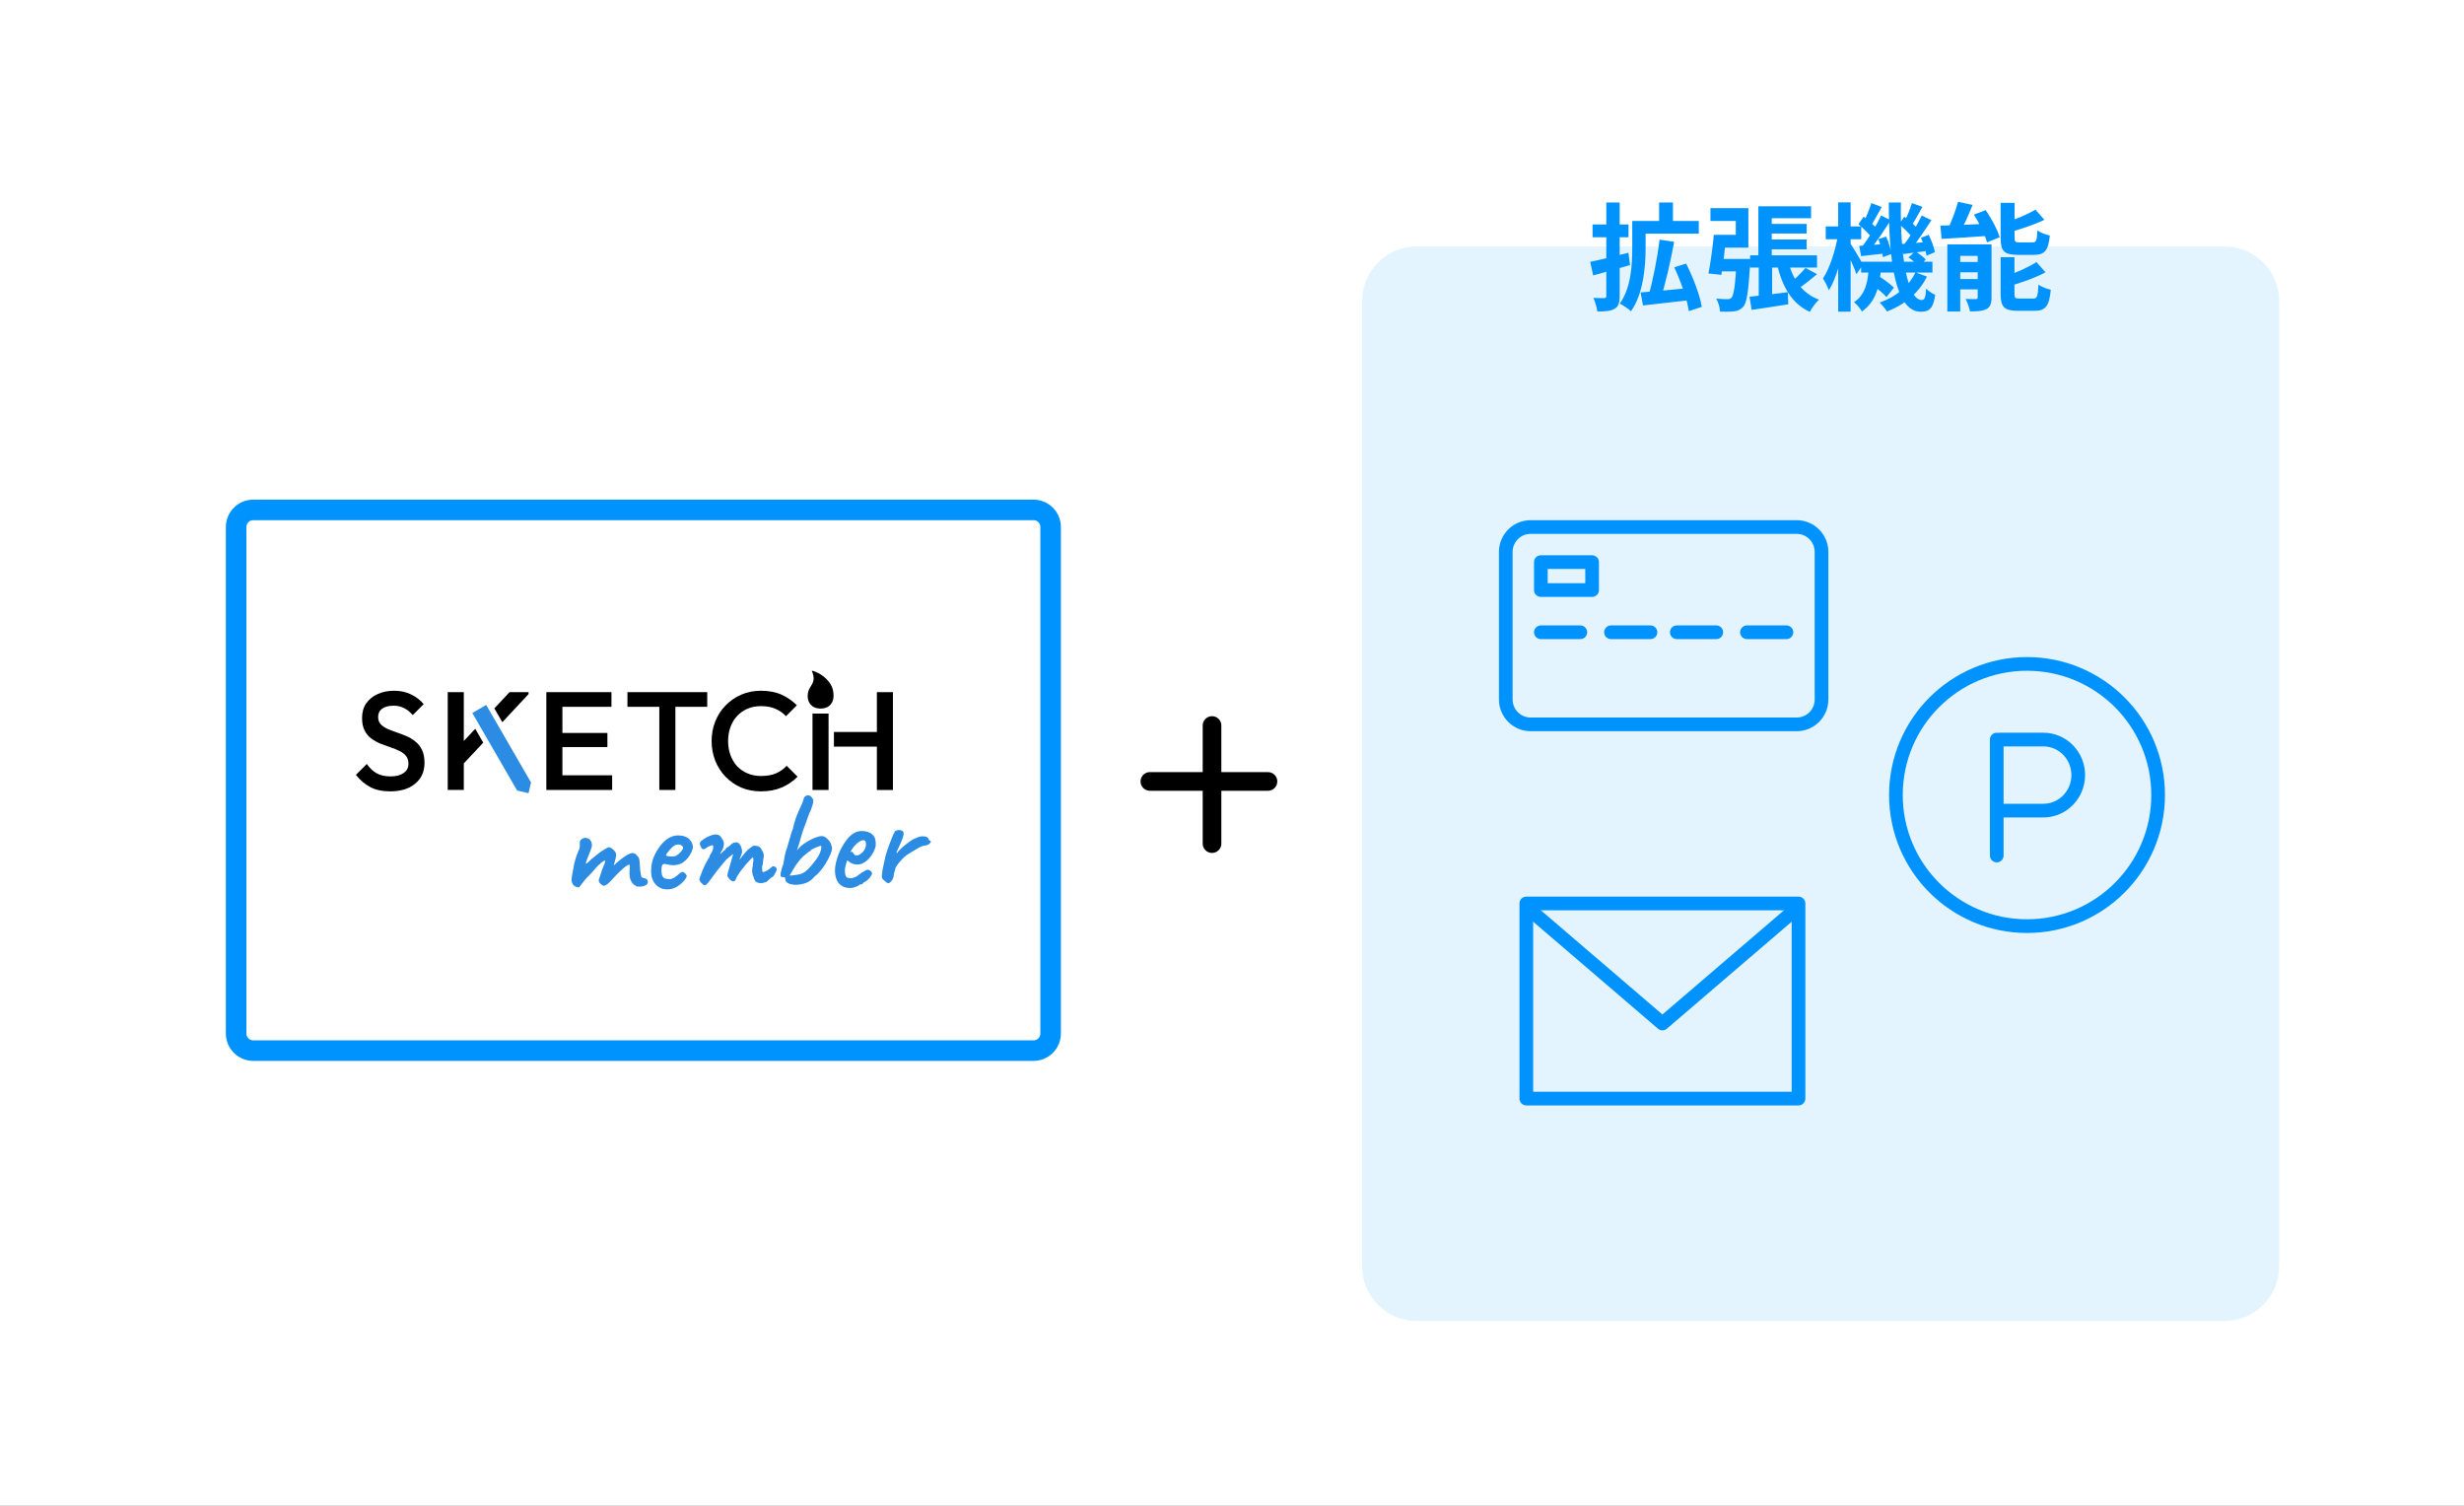 <svg width="360" height="220" viewBox="0 0 360 220" fill="none" xmlns="http://www.w3.org/2000/svg">
<rect x="0" y="0" width="360" height="220" fill="#333333" stroke="none"/>
<g clip-path="url(#clip0_283_584)">
<path d="M360 0H0V220H360V0Z" fill="white"/>
<path d="M168 114.172H185.254" stroke="black" stroke-width="2.724" stroke-linecap="round" stroke-linejoin="round"/>
<path d="M177.08 106V123.254" stroke="black" stroke-width="2.724" stroke-linecap="round" stroke-linejoin="round"/>
<path d="M325 36H207C202.582 36 199 39.582 199 44V185C199 189.418 202.582 193 207 193H325C329.418 193 333 189.418 333 185V44C333 39.582 329.418 36 325 36Z" fill="#E4F4FF"/>
<path d="M151 74.5H37C35.619 74.5 34.5 75.619 34.5 77V151C34.5 152.381 35.619 153.5 37 153.5H151C152.381 153.5 153.5 152.381 153.5 151V77C153.5 75.619 152.381 74.5 151 74.5Z" fill="white" stroke="#0093FE" stroke-width="3"/>
<path d="M242.404 29.584H244.427V32.95H242.404V29.584ZM239.361 32.287H248.201V34.14H239.361V32.287ZM238.477 32.287H240.432V36.231C240.432 38.917 240.109 42.929 238.29 45.479C237.95 45.139 237.1 44.578 236.658 44.357C238.324 42.028 238.477 38.628 238.477 36.231V32.287ZM242.472 35.007L244.597 35.33C244.087 38.186 243.322 41.484 242.642 43.592L240.84 43.235C241.486 41.059 242.166 37.608 242.472 35.007ZM239.701 42.725C241.52 42.589 244.257 42.334 246.858 42.079L246.909 43.847C244.495 44.136 241.928 44.408 240.041 44.629L239.701 42.725ZM244.614 39.053L246.348 38.509C247.368 40.515 248.354 43.116 248.643 44.833L246.739 45.462C246.518 43.796 245.583 41.127 244.614 39.053ZM232.34 38.254C233.768 37.965 235.893 37.438 237.916 36.928L238.154 38.73C236.301 39.274 234.329 39.818 232.765 40.243L232.34 38.254ZM232.68 32.797H237.933V34.667H232.68V32.797ZM234.686 29.584H236.641V43.235C236.641 44.238 236.471 44.782 235.91 45.105C235.349 45.445 234.533 45.513 233.377 45.513C233.309 44.969 233.054 44.085 232.799 43.524C233.462 43.558 234.159 43.558 234.38 43.558C234.601 43.558 234.686 43.473 234.686 43.235V29.584ZM257.806 32.712H263.96V34.123H257.806V32.712ZM257.806 34.99H263.96V36.418H257.806V34.99ZM255.698 37.302H265.473V39.087H255.698V37.302ZM256.905 30.145H264.606V31.879H258.86V38.254H256.905V30.145ZM255.613 43.354C257.041 43.218 259.149 42.946 261.206 42.691L261.274 44.459C259.421 44.765 257.466 45.037 255.919 45.275L255.613 43.354ZM261.291 38.254C261.937 40.838 263.331 42.895 265.762 43.779C265.303 44.187 264.708 45.02 264.419 45.564C261.75 44.34 260.39 41.858 259.608 38.543L261.291 38.254ZM263.79 39.138L265.473 40.056C264.521 40.872 263.467 41.705 262.651 42.232L261.393 41.467C262.175 40.855 263.212 39.852 263.79 39.138ZM256.956 37.829H258.911V43.626L256.956 43.966V37.829ZM250.564 37.829H254.644V39.648H250.564V37.829ZM253.726 37.829H255.749C255.749 37.829 255.732 38.373 255.698 38.611C255.46 42.555 255.222 44.204 254.712 44.799C254.321 45.241 253.93 45.411 253.386 45.479C252.927 45.547 252.128 45.564 251.312 45.53C251.278 44.952 251.057 44.136 250.751 43.626C251.431 43.694 252.077 43.711 252.383 43.711C252.655 43.711 252.825 43.66 252.978 43.49C253.301 43.133 253.539 41.722 253.726 38.135V37.829ZM250.394 34.31H252.23C252.043 36.231 251.754 38.645 251.499 40.158L249.612 39.954C249.901 38.475 250.241 36.129 250.394 34.31ZM250.513 34.31H253.607V32.287H249.901V30.417H255.443V36.18H250.513V34.31ZM271.916 38.237H282.337V39.818H271.916V38.237ZM273.293 41.467L274.33 40.243C275.129 40.736 276.2 41.501 276.71 42.028L275.622 43.405C275.146 42.844 274.109 42.011 273.293 41.467ZM278.835 37.608L279.821 36.707C280.365 37.047 281.045 37.557 281.368 37.931L280.314 38.9C280.008 38.526 279.362 37.965 278.835 37.608ZM273.038 39.053H274.84C274.636 41.654 274.16 44.017 272.035 45.513C271.797 45.088 271.304 44.459 270.879 44.153C272.613 42.997 272.919 41.042 273.038 39.053ZM275.962 29.584H277.73C277.577 37.353 278.716 43.83 280.756 43.83C281.181 43.83 281.334 43.524 281.419 42.164C281.776 42.555 282.337 42.895 282.745 43.082C282.439 45.037 281.946 45.547 280.62 45.547C276.88 45.53 275.962 38.016 275.962 29.584ZM279.855 39.784L281.538 40.413C280.365 42.793 278.274 44.51 275.707 45.513C275.486 45.156 274.976 44.544 274.636 44.204C277.067 43.354 278.92 41.79 279.855 39.784ZM277.475 32.763L278.223 31.658C278.937 32.168 279.787 32.933 280.178 33.443L279.396 34.718C279.005 34.157 278.155 33.341 277.475 32.763ZM280.654 34.735L281.793 34.31C282.201 35.126 282.592 36.18 282.694 36.843L281.47 37.353C281.368 36.673 281.028 35.568 280.654 34.735ZM277.781 35.653C278.801 35.585 280.144 35.483 281.572 35.364L281.606 36.656C280.365 36.826 279.158 36.979 278.07 37.115L277.781 35.653ZM279.345 29.669L280.875 30.23C280.331 31.199 279.753 32.27 279.277 32.967L278.189 32.474C278.597 31.709 279.09 30.519 279.345 29.669ZM280.773 31.488L282.184 32.168C281.266 33.596 280.11 35.33 279.175 36.418L278.121 35.823C279.022 34.684 280.144 32.831 280.773 31.488ZM271.525 32.763L272.29 31.658C272.987 32.168 273.854 32.933 274.228 33.443L273.446 34.718C273.072 34.157 272.222 33.341 271.525 32.763ZM274.432 34.939L275.571 34.565C275.945 35.381 276.268 36.452 276.336 37.115L275.112 37.574C275.044 36.877 274.755 35.789 274.432 34.939ZM271.644 35.925C272.681 35.857 274.041 35.755 275.486 35.636L275.52 37.013C274.262 37.166 273.021 37.302 271.916 37.421L271.644 35.925ZM273.412 29.669L274.925 30.247C274.364 31.199 273.803 32.321 273.344 33.018L272.256 32.542C272.647 31.76 273.14 30.519 273.412 29.669ZM274.84 31.488L276.234 32.168C275.282 33.681 274.075 35.5 273.089 36.639L272.035 36.061C272.987 34.871 274.16 32.916 274.84 31.488ZM266.748 33.086H271.933V34.956H266.748V33.086ZM268.567 29.567H270.386V45.53H268.567V29.567ZM268.533 34.378L269.587 34.735C269.179 37.404 268.312 40.685 267.207 42.419C267.037 41.909 266.629 41.144 266.34 40.685C267.326 39.223 268.176 36.537 268.533 34.378ZM270.301 35.517C270.641 35.976 271.95 38.152 272.205 38.645L271.236 40.056C270.896 39.053 269.978 37.064 269.553 36.265L270.301 35.517ZM286.077 29.482L288.202 29.941C287.59 31.505 286.825 33.171 286.179 34.259L284.411 33.8C285.023 32.644 285.72 30.842 286.077 29.482ZM283.51 32.967C285.346 32.916 288.1 32.797 290.735 32.678L290.718 34.446C288.219 34.633 285.601 34.786 283.663 34.905L283.51 32.967ZM284.513 35.704H289.919V37.387H286.4V45.513H284.513V35.704ZM288.95 35.704H290.973V43.473C290.973 44.34 290.803 44.85 290.225 45.156C289.63 45.462 288.865 45.496 287.828 45.496C287.726 44.952 287.437 44.17 287.182 43.677C287.777 43.711 288.457 43.711 288.678 43.694C288.882 43.694 288.95 43.643 288.95 43.422V35.704ZM285.38 38.271H290.089V39.784H285.38V38.271ZM285.38 40.77H290.089V42.283H285.38V40.77ZM292.299 29.635H294.339V34.735C294.339 35.33 294.441 35.415 295.087 35.415C295.359 35.415 296.583 35.415 296.94 35.415C297.501 35.415 297.603 35.16 297.671 33.664C298.096 33.987 298.929 34.293 299.49 34.412C299.269 36.622 298.725 37.234 297.144 37.234C296.719 37.234 295.189 37.234 294.798 37.234C292.792 37.234 292.299 36.656 292.299 34.769V29.635ZM297.399 30.638L298.691 32.117C297.178 32.848 295.206 33.494 293.523 33.953C293.438 33.545 293.166 32.933 292.945 32.542C294.526 32.049 296.277 31.284 297.399 30.638ZM292.299 37.574H294.322V42.929C294.322 43.558 294.441 43.626 295.104 43.626C295.393 43.626 296.668 43.626 297.042 43.626C297.637 43.626 297.739 43.32 297.824 41.586C298.249 41.892 299.065 42.215 299.626 42.334C299.405 44.731 298.861 45.411 297.229 45.411C296.804 45.411 295.223 45.411 294.815 45.411C292.809 45.411 292.299 44.833 292.299 42.946V37.574ZM297.535 38.288L298.861 39.784C297.314 40.617 295.257 41.331 293.506 41.824C293.404 41.433 293.115 40.787 292.911 40.396C294.56 39.869 296.379 39.036 297.535 38.288ZM288.389 31.352L290.123 30.706C290.956 31.93 291.84 33.545 292.163 34.667L290.31 35.415C290.021 34.327 289.205 32.627 288.389 31.352Z" fill="#0093FE"/>
<path d="M262.499 77H223.632C221.626 77 220 78.626 220 80.632V102.2C220 104.206 221.626 105.832 223.632 105.832H262.499C264.505 105.832 266.131 104.206 266.131 102.2V80.632C266.131 78.626 264.505 77 262.499 77Z" stroke="#0093FE" stroke-width="2" stroke-linejoin="round"/>
<path d="M225.127 92.377H230.893" stroke="#0093FE" stroke-width="2" stroke-linecap="round" stroke-linejoin="round"/>
<path d="M235.375 92.377H241.141" stroke="#0093FE" stroke-width="2" stroke-linecap="round" stroke-linejoin="round"/>
<path d="M244.988 92.377H250.755" stroke="#0093FE" stroke-width="2" stroke-linecap="round" stroke-linejoin="round"/>
<path d="M255.238 92.377H261.005" stroke="#0093FE" stroke-width="2" stroke-linecap="round" stroke-linejoin="round"/>
<path d="M232.615 82.126H225.127V86.21H232.615V82.126Z" stroke="#0093FE" stroke-width="2" stroke-linejoin="round"/>
<path d="M262.771 132H223V160.506H262.771V132Z" stroke="#0093FE" stroke-width="2" stroke-linejoin="round"/>
<path d="M224 133.35L242.885 149.537L261.771 133.35" stroke="#0093FE" stroke-width="2" stroke-linecap="round" stroke-linejoin="round"/>
<path d="M296.155 135.31C306.734 135.31 315.31 126.734 315.31 116.155C315.31 105.576 306.734 97 296.155 97C285.576 97 277 105.576 277 116.155C277 126.734 285.576 135.31 296.155 135.31Z" stroke="#0093FE" stroke-width="2"/>
<path d="M292.037 108.051H298.542C301.357 108.051 303.639 110.375 303.639 113.241C303.639 116.108 301.357 118.432 298.542 118.432H292.037" stroke="#0093FE" stroke-width="2"/>
<path d="M291.732 108.051V124.996" stroke="#0093FE" stroke-width="2" stroke-linecap="round" stroke-linejoin="round"/>
<path d="M54.123 115.008C54.913 115.416 55.872 115.62 57.002 115.62C58.54 115.62 59.758 115.246 60.656 114.498C61.568 113.749 62.024 112.735 62.024 111.456C62.024 110.693 61.901 110.061 61.657 109.557C61.411 109.053 61.085 108.645 60.676 108.332C60.282 108.005 59.84 107.74 59.349 107.536C58.873 107.332 58.39 107.148 57.9 106.985C57.424 106.821 56.981 106.651 56.573 106.474C56.178 106.284 55.858 106.059 55.614 105.801C55.368 105.528 55.246 105.175 55.246 104.739C55.246 104.222 55.443 103.82 55.838 103.535C56.246 103.249 56.804 103.106 57.512 103.106C58.084 103.106 58.587 103.221 59.023 103.453C59.472 103.671 59.901 104.011 60.309 104.474L61.901 102.881C61.439 102.31 60.833 101.84 60.084 101.473C59.349 101.105 58.513 100.921 57.573 100.921C56.702 100.921 55.913 101.078 55.205 101.391C54.498 101.704 53.933 102.16 53.511 102.759C53.102 103.344 52.898 104.059 52.898 104.902C52.898 105.637 53.021 106.243 53.266 106.719C53.511 107.196 53.831 107.584 54.225 107.883C54.634 108.182 55.076 108.434 55.552 108.638C56.042 108.829 56.525 109.006 57.002 109.169C57.492 109.319 57.934 109.496 58.329 109.7C58.737 109.89 59.064 110.135 59.309 110.435C59.554 110.734 59.676 111.122 59.676 111.599C59.676 112.17 59.438 112.619 58.962 112.946C58.499 113.273 57.873 113.436 57.083 113.436C56.24 113.436 55.545 113.279 55.001 112.966C54.457 112.64 53.987 112.191 53.592 111.619L52 113.211C52.626 114.001 53.334 114.6 54.123 115.008Z" fill="black"/>
<path d="M108.299 115.069C109.184 115.437 110.143 115.62 111.178 115.62C112.321 115.62 113.335 115.43 114.22 115.049C115.104 114.668 115.873 114.144 116.527 113.477L114.934 111.884C114.512 112.347 113.995 112.715 113.383 112.987C112.784 113.245 112.049 113.375 111.178 113.375C110.47 113.375 109.824 113.252 109.238 113.007C108.653 112.762 108.143 112.415 107.707 111.966C107.285 111.503 106.959 110.959 106.727 110.333C106.496 109.707 106.38 109.019 106.38 108.271C106.38 107.522 106.496 106.835 106.727 106.209C106.959 105.583 107.285 105.045 107.707 104.596C108.143 104.133 108.653 103.78 109.238 103.535C109.824 103.29 110.47 103.167 111.178 103.167C111.981 103.167 112.682 103.296 113.281 103.555C113.893 103.814 114.41 104.174 114.832 104.637L116.424 103.045C115.771 102.391 115.023 101.874 114.179 101.493C113.335 101.112 112.335 100.921 111.178 100.921C110.143 100.921 109.184 101.112 108.299 101.493C107.428 101.874 106.666 102.398 106.013 103.065C105.359 103.732 104.856 104.514 104.502 105.413C104.148 106.297 103.971 107.25 103.971 108.271C103.971 109.292 104.148 110.251 104.502 111.149C104.856 112.034 105.359 112.817 106.013 113.497C106.666 114.164 107.428 114.688 108.299 115.069Z" fill="black"/>
<path d="M128.114 115.416V109.087L121.84 109.085V106.941L128.114 106.944V101.125H130.462V115.416H128.114Z" fill="black"/>
<path d="M118.709 115.416V104.257H121.057V115.416H118.709Z" fill="black"/>
<path d="M96.328 115.416V103.269H91.673V101.125H103.33V103.269H98.675V115.416H96.328Z" fill="black"/>
<path d="M79.821 101.125V115.416H89.437V113.273H82.169V109.149H88.743V107.087H82.169V103.269H89.335V101.125H79.821Z" fill="black"/>
<path d="M67.762 108.263V101.125H65.414V115.411H67.762V111.535C69.309 109.887 69.988 109.163 70.604 108.504L69.433 106.479L67.762 108.263Z" fill="black"/>
<path d="M72.226 103.497L73.393 105.515C74.284 104.559 75.495 103.262 77.223 101.41V101.125H74.449L72.226 103.497Z" fill="black"/>
<path d="M118.462 100.267C118.928 99.551 119.037 99.03 118.601 98C118.881 98 119.865 98.359 120.662 99.128C121.458 99.897 121.785 100.619 121.785 101.685C121.785 102.537 121.299 103.522 119.897 103.522C118.495 103.522 118.006 102.539 118.006 101.741C118.006 101.448 117.997 100.983 118.462 100.267Z" fill="black"/>
<path d="M69.004 104.169L75.555 115.499L77.219 115.886L77.587 114.324L71.036 102.994L69.004 104.169Z" fill="#2C8BE2"/>
<path fill-rule="evenodd" clip-rule="evenodd" d="M114.759 128.637C114.756 128.529 114.741 128.428 114.712 128.334C114.692 128.271 114.691 128.216 114.709 128.171C114.678 128.172 114.644 128.173 114.607 128.174C114.472 128.163 114.343 128.146 114.221 128.121C114.112 128.083 114.051 128.051 114.037 128.024C114.046 127.794 114.055 127.619 114.066 127.497C114.091 127.375 114.122 127.273 114.161 127.191C114.159 127.069 114.196 126.913 114.273 126.723C114.35 126.532 114.413 126.335 114.463 126.131C114.512 125.901 114.573 125.555 114.644 125.094C114.729 124.633 114.855 124.192 115.021 123.77L115.399 122.445C115.549 121.902 115.695 121.453 115.836 121.099C115.985 120.475 116.123 119.972 116.251 119.591C116.391 119.197 116.532 118.843 116.674 118.529C116.829 118.202 116.997 117.834 117.177 117.425C117.229 117.316 117.28 117.179 117.331 117.016C117.381 116.84 117.425 116.69 117.463 116.568C117.554 116.39 117.7 116.273 117.902 116.214C118.116 116.156 118.307 116.206 118.472 116.364C118.624 116.51 118.728 116.643 118.784 116.763C118.84 116.87 118.844 117.052 118.796 117.31C118.747 117.554 118.613 117.962 118.396 118.534C118.304 118.67 118.201 118.902 118.086 119.229C117.985 119.541 117.889 119.82 117.8 120.065C117.607 120.542 117.454 120.95 117.339 121.29C117.225 121.63 117.118 121.977 117.017 122.33C116.93 122.71 116.817 123.097 116.677 123.492C116.598 123.737 116.519 123.987 116.441 124.243C116.535 124.134 116.624 124.032 116.706 123.937L116.964 123.668C117.322 123.35 117.721 123.072 118.162 122.833C118.602 122.581 119.017 122.396 119.406 122.28C119.809 122.15 120.112 122.124 120.316 122.2C120.533 122.263 120.76 122.421 120.994 122.672C121.243 122.924 121.404 123.211 121.478 123.533C121.591 123.747 121.597 124.024 121.496 124.363C121.395 124.69 121.221 125.092 120.974 125.569C120.753 125.993 120.499 126.403 120.21 126.801C119.921 127.185 119.644 127.508 119.379 127.77C119.286 127.826 119.166 127.923 119.021 128.061C118.888 128.186 118.769 128.31 118.664 128.434C118.386 128.696 118.046 128.899 117.644 129.042C117.241 129.172 116.838 129.248 116.433 129.27C116.028 129.279 115.669 129.232 115.356 129.131C115.057 129.016 114.858 128.851 114.759 128.637ZM115.453 127.913L115.356 127.896C115.401 127.847 115.452 127.778 115.509 127.689C115.613 127.525 115.711 127.354 115.802 127.177C115.958 126.917 116.076 126.725 116.154 126.602C116.246 126.465 116.311 126.363 116.35 126.294L116.508 126.088C116.574 126.019 116.653 125.917 116.745 125.78C116.903 125.574 117.081 125.374 117.279 125.181C117.491 124.987 117.803 124.731 118.215 124.412L118.336 124.369C118.416 124.327 118.455 124.278 118.454 124.224C118.52 124.156 118.66 124.072 118.874 123.973C119.102 123.86 119.323 123.767 119.537 123.695C119.751 123.61 119.872 123.567 119.899 123.566C119.966 123.565 120.002 123.625 120.004 123.746C120.009 123.976 119.941 124.261 119.799 124.601C119.658 124.942 119.475 125.263 119.252 125.565C119.002 125.894 118.752 126.21 118.502 126.513C118.252 126.815 117.954 127.105 117.609 127.382C117.369 127.536 117.155 127.641 116.967 127.699C116.779 127.757 116.591 127.795 116.402 127.812C116.214 127.83 115.971 127.862 115.675 127.909L115.453 127.913Z" fill="#2C8BE2"/>
<path d="M128.964 128.441C129.075 128.56 129.192 128.665 129.315 128.757C129.535 128.969 129.713 129.06 129.847 129.03C129.995 128.986 130.148 128.855 130.305 128.635C130.397 128.512 130.462 128.389 130.5 128.267L130.556 128.063C130.556 128.022 130.573 127.9 130.609 127.697C130.659 127.48 130.715 127.256 130.778 127.025C130.84 126.794 130.905 126.644 130.971 126.575C131.075 126.398 131.173 126.254 131.266 126.144C131.371 126.02 131.47 125.903 131.562 125.793C131.984 125.312 132.409 124.945 132.836 124.693C133.262 124.441 133.729 124.161 134.236 123.853C134.423 123.768 134.584 123.698 134.718 123.641C134.852 123.584 135.006 123.547 135.181 123.53C135.397 123.512 135.585 123.44 135.744 123.315C135.917 123.177 136.002 123.06 136 122.966L135.978 122.905C135.978 122.865 135.95 122.845 135.896 122.846L135.773 122.768C135.704 122.715 135.662 122.635 135.646 122.527C135.561 122.327 135.336 122.217 134.971 122.197C134.619 122.164 134.29 122.225 133.982 122.38C133.929 122.408 133.828 122.451 133.681 122.508C133.547 122.551 133.427 122.608 133.32 122.677C133.24 122.72 133.093 122.817 132.881 122.97C132.668 123.123 132.442 123.297 132.203 123.491C131.964 123.685 131.738 123.885 131.527 124.092C131.315 124.286 131.17 124.458 131.092 124.608C131.011 124.637 130.977 124.61 130.989 124.529C131.014 124.434 131.072 124.298 131.163 124.12C131.253 123.929 131.35 123.718 131.453 123.486C131.75 122.845 131.929 122.376 131.991 122.077C132.065 121.765 132.027 121.55 131.876 121.431C131.766 121.326 131.582 121.276 131.326 121.281C131.083 121.273 130.895 121.33 130.762 121.455C130.632 121.66 130.483 121.974 130.316 122.396C130.149 122.805 129.983 123.24 129.817 123.703C129.651 124.166 129.511 124.594 129.398 124.988C129.298 125.382 129.237 125.66 129.213 125.822C129.126 126.202 129.052 126.541 128.991 126.84C128.93 127.125 128.883 127.456 128.85 127.835C128.815 128.106 128.853 128.308 128.964 128.441Z" fill="#2C8BE2"/>
<path fill-rule="evenodd" clip-rule="evenodd" d="M122.616 129.12C123.017 129.544 123.561 129.749 124.25 129.735C124.533 129.729 124.822 129.662 125.117 129.534C125.411 129.42 125.585 129.315 125.637 129.219L125.799 129.216C125.92 129.213 126.04 129.13 126.158 128.965L126.138 128.966C126.178 128.938 126.225 128.91 126.278 128.882L126.398 128.818C126.545 128.748 126.691 128.637 126.837 128.485C126.996 128.333 127.127 128.175 127.232 128.011C127.35 127.833 127.408 127.71 127.407 127.643C127.403 127.467 127.312 127.321 127.134 127.203C126.956 127.085 126.786 127.048 126.625 127.092C126.558 127.12 126.498 127.149 126.445 127.177C126.418 127.204 126.358 127.246 126.265 127.302C126.171 127.344 126.018 127.422 125.804 127.534L125.825 127.575L125.745 127.617C125.585 127.715 125.432 127.826 125.286 127.95C125.14 128.075 124.946 128.167 124.704 128.226C124.638 128.254 124.564 128.276 124.483 128.291L124.22 128.297C124.085 128.3 123.963 128.282 123.854 128.244C123.759 128.205 123.683 128.153 123.628 128.086C123.558 127.98 123.508 127.846 123.478 127.684C123.461 127.523 123.451 127.361 123.447 127.199C123.444 127.064 123.461 126.888 123.497 126.671C123.546 126.441 123.622 126.176 123.723 125.876L123.801 125.693L123.966 125.831C124.144 125.989 124.35 126.113 124.581 126.203C124.812 126.279 125.07 126.314 125.353 126.308C125.474 126.306 125.589 126.29 125.696 126.261C125.817 126.231 125.931 126.188 126.038 126.132C126.439 125.934 126.798 125.643 127.114 125.259C127.429 124.86 127.67 124.43 127.836 123.967C127.9 123.79 127.937 123.634 127.948 123.499C127.958 123.35 127.955 123.188 127.938 123.013C127.902 122.582 127.78 122.26 127.573 122.048C127.379 121.823 127.14 121.666 126.854 121.577C126.691 121.513 126.514 121.47 126.325 121.446C126.149 121.423 125.98 121.413 125.818 121.417C125.669 121.42 125.514 121.443 125.353 121.487C125.205 121.517 125.065 121.567 124.931 121.638C124.57 121.807 124.211 122.098 123.855 122.511C123.513 122.923 123.199 123.403 122.913 123.949C122.628 124.495 122.403 125.06 122.24 125.644C122.076 126.215 121.993 126.743 121.989 127.229C122.007 128.053 122.216 128.683 122.616 129.12ZM125.586 124.865C125.466 124.935 125.325 124.972 125.163 124.975C125.015 124.978 124.906 124.947 124.837 124.881C124.768 124.801 124.712 124.721 124.67 124.641C124.627 124.548 124.565 124.481 124.483 124.443C124.47 124.443 124.436 124.45 124.383 124.465C124.342 124.466 124.295 124.474 124.241 124.488L124.496 124.057C124.626 123.852 124.784 123.653 124.969 123.46C125.154 123.267 125.34 123.108 125.526 122.982C125.713 122.857 125.88 122.786 126.028 122.769C126.123 122.754 126.19 122.752 126.231 122.765C126.285 122.778 126.333 122.804 126.374 122.843C126.526 123.016 126.566 123.285 126.492 123.651C126.432 124.003 126.25 124.318 125.945 124.594C125.839 124.691 125.719 124.781 125.586 124.865Z" fill="#2C8BE2"/>
<path d="M102.443 128.976C102.553 129.055 102.629 129.121 102.67 129.174C102.823 129.36 102.986 129.39 103.158 129.265C103.345 129.139 103.628 128.796 104.008 128.234C104.31 127.809 104.592 127.432 104.855 127.102C105.132 126.759 105.382 126.456 105.606 126.195C105.83 125.934 106.001 125.728 106.12 125.577C106.385 125.342 106.617 125.148 106.817 124.995C107.016 124.829 107.116 124.773 107.117 124.827L106.947 125.397C106.846 125.764 106.727 126.178 106.588 126.641C106.461 127.062 106.373 127.374 106.324 127.578C106.287 127.781 106.277 127.923 106.292 128.004C106.307 128.085 106.336 128.145 106.377 128.184C106.418 128.211 106.46 128.264 106.502 128.344C106.613 128.517 106.765 128.642 106.955 128.719C107.146 128.796 107.287 128.78 107.38 128.67C107.42 128.642 107.485 128.519 107.575 128.301C107.664 128.083 107.769 127.899 107.887 127.748C108.044 127.488 108.234 127.221 108.458 126.946C108.681 126.657 108.898 126.39 109.109 126.142C109.333 125.881 109.525 125.674 109.684 125.522C109.842 125.357 109.949 125.274 110.003 125.273C110.043 125.272 110.065 125.352 110.069 125.514L110.074 125.798C110.036 125.88 110.012 126.022 110.002 126.225C109.993 126.427 109.964 126.651 109.915 126.895C109.868 127.234 109.888 127.537 109.975 127.805C110.061 128.06 110.133 128.261 110.19 128.408C110.277 128.704 110.457 128.889 110.728 128.964C111.013 129.039 111.223 129.055 111.357 129.012C111.452 129.01 111.532 128.995 111.599 128.966C111.679 128.924 111.747 128.903 111.801 128.901C111.909 128.899 112.002 128.857 112.081 128.774C112.174 128.691 112.267 128.601 112.359 128.505C112.426 128.463 112.506 128.394 112.598 128.297C112.704 128.2 112.777 128.152 112.818 128.151C112.885 128.149 112.971 128.06 113.076 127.882C113.193 127.704 113.298 127.52 113.388 127.329C113.479 127.138 113.51 127.015 113.482 126.962C113.438 126.801 113.334 126.682 113.17 126.604C113.02 126.513 112.845 126.563 112.647 126.757C112.488 126.909 112.309 127.047 112.109 127.173C111.922 127.285 111.735 127.363 111.546 127.408C111.452 127.41 111.397 127.384 111.383 127.33C111.368 127.263 111.359 127.142 111.355 126.966L111.348 126.622C111.359 126.5 111.39 126.385 111.442 126.276C111.464 126.059 111.481 125.903 111.493 125.809C111.504 125.7 111.515 125.599 111.527 125.504C111.552 125.409 111.576 125.26 111.598 125.057C111.593 124.814 111.556 124.632 111.486 124.512C111.429 124.392 111.352 124.252 111.254 124.092C111.113 123.811 110.9 123.647 110.616 123.599C110.344 123.537 110.095 123.556 109.868 123.655C109.842 123.709 109.789 123.765 109.709 123.82C109.629 123.862 109.556 123.911 109.489 123.967C109.49 124.007 109.477 124.034 109.45 124.048L109.41 124.049L109.329 124.071C109.276 124.086 109.236 124.141 109.211 124.236C109.145 124.291 109.065 124.36 108.972 124.443C108.893 124.526 108.814 124.622 108.735 124.732L108.025 125.638L108.427 124.536C108.418 124.063 108.308 123.681 108.1 123.388C107.904 123.095 107.653 122.999 107.344 123.1C107.223 123.103 107.089 123.159 106.942 123.27C106.73 123.45 106.571 123.589 106.465 123.686C106.359 123.769 106.279 123.811 106.225 123.812L106.145 123.875L106.026 123.999C106.028 124.093 106.009 124.148 105.969 124.162L105.928 124.183C105.888 124.184 105.808 124.24 105.689 124.35C105.57 124.461 105.49 124.543 105.451 124.598C105.385 124.694 105.326 124.743 105.272 124.744C105.231 124.745 105.243 124.677 105.308 124.54L105.504 124.232C105.685 123.85 105.773 123.525 105.767 123.255C105.762 122.985 105.662 122.737 105.468 122.511C105.341 122.23 105.155 122.052 104.91 121.976C104.665 121.887 104.368 121.9 104.019 122.015C103.966 122.03 103.832 122.08 103.617 122.165C103.403 122.251 103.223 122.342 103.076 122.44C103.023 122.482 102.923 122.544 102.776 122.628C102.643 122.712 102.523 122.803 102.417 122.899C102.325 122.982 102.273 123.085 102.262 123.206C102.251 123.315 102.273 123.443 102.331 123.59C102.472 123.911 102.611 124.077 102.746 124.088C102.881 124.085 103.102 123.972 103.408 123.75C103.487 123.694 103.574 123.652 103.668 123.623C103.775 123.58 103.856 123.551 103.91 123.537L104.01 123.494C104.077 123.466 104.138 123.485 104.193 123.551C104.223 123.685 104.213 123.854 104.164 124.058C104.113 124.248 104.036 124.439 103.932 124.63C103.893 124.671 103.834 124.76 103.756 124.897L103.658 125.081C103.685 125.081 103.686 125.121 103.661 125.203C103.649 125.271 103.609 125.325 103.543 125.367C103.425 125.572 103.276 125.846 103.094 126.187C102.925 126.515 102.764 126.862 102.609 127.23C102.468 127.584 102.353 127.897 102.264 128.169C102.175 128.428 102.151 128.577 102.193 128.616C102.247 128.615 102.274 128.635 102.275 128.676C102.289 128.716 102.297 128.749 102.297 128.776C102.299 128.83 102.347 128.897 102.443 128.976Z" fill="#2C8BE2"/>
<path fill-rule="evenodd" clip-rule="evenodd" d="M98.989 129.494C98.63 129.731 98.234 129.874 97.803 129.924C97.385 129.973 96.986 129.927 96.605 129.787C96.224 129.633 95.915 129.396 95.679 129.077C95.499 128.865 95.351 128.571 95.235 128.195C95.132 127.806 95.108 127.286 95.162 126.637C95.217 126.055 95.387 125.464 95.671 124.864C95.969 124.25 96.329 123.709 96.751 123.241C97.187 122.759 97.646 122.425 98.128 122.24C98.329 122.154 98.517 122.103 98.692 122.086C98.867 122.055 99.11 122.05 99.421 122.071C99.733 122.105 99.997 122.174 100.216 122.277C100.433 122.367 100.598 122.478 100.709 122.611C100.916 122.823 101.055 123.029 101.127 123.23C101.198 123.418 101.236 123.606 101.24 123.795C101.181 124.188 100.994 124.624 100.68 125.103C100.366 125.582 99.928 125.956 99.366 126.225C99.112 126.324 98.823 126.385 98.499 126.405C98.175 126.425 97.796 126.379 97.362 126.267C97.063 126.192 96.868 126.223 96.776 126.36C96.685 126.497 96.637 126.788 96.633 127.234C96.639 127.558 96.692 127.82 96.791 128.021C96.903 128.221 97.081 128.345 97.325 128.394C97.624 128.442 97.84 128.458 97.975 128.442C98.123 128.411 98.297 128.34 98.497 128.228C98.643 128.13 98.757 128.054 98.836 127.998C98.929 127.929 99.009 127.859 99.075 127.79C99.155 127.721 99.241 127.652 99.334 127.583C99.414 127.513 99.48 127.465 99.534 127.437C99.6 127.408 99.668 127.393 99.735 127.392C99.857 127.403 99.973 127.468 100.084 127.587C100.194 127.706 100.271 127.813 100.313 127.906C100.369 127.973 100.338 128.102 100.22 128.293C100.116 128.484 99.951 128.69 99.727 128.911C99.515 129.118 99.269 129.312 98.989 129.494ZM98.714 125.063C98.835 125.007 98.981 124.909 99.154 124.771C99.326 124.618 99.478 124.46 99.61 124.295C99.741 124.13 99.806 123.994 99.804 123.886C99.8 123.724 99.703 123.591 99.512 123.487C99.32 123.369 99.063 123.354 98.741 123.442C98.62 123.472 98.48 123.556 98.321 123.694C98.162 123.833 98.003 123.991 97.845 124.17C97.7 124.335 97.575 124.493 97.47 124.644C97.365 124.781 97.306 124.884 97.294 124.951C97.349 125.018 97.458 125.069 97.621 125.107C97.797 125.13 97.987 125.139 98.189 125.135C98.405 125.131 98.58 125.107 98.714 125.063Z" fill="#2C8BE2"/>
<path d="M92.656 129.282C92.848 129.413 92.985 129.491 93.067 129.517C93.283 129.539 93.506 129.541 93.735 129.523C93.964 129.505 94.179 129.433 94.379 129.307C94.592 129.167 94.683 128.99 94.651 128.774C94.62 128.559 94.509 128.42 94.318 128.356C94.183 128.332 94.061 128.301 93.952 128.262C93.843 128.224 93.768 128.179 93.726 128.125C93.698 128.085 93.669 127.978 93.638 127.803C93.608 127.628 93.576 127.433 93.545 127.218C93.527 126.988 93.509 126.786 93.492 126.611C93.483 126.179 93.456 125.849 93.41 125.62C93.378 125.391 93.28 125.204 93.115 125.059C92.837 124.673 92.497 124.552 92.094 124.696C91.706 124.839 91.206 125.153 90.595 125.639C90.475 125.736 90.336 125.853 90.177 125.992C90.031 126.116 89.905 126.227 89.799 126.324L89.66 126.468L89.716 126.244C89.767 126.095 89.811 125.939 89.848 125.776C89.899 125.599 89.93 125.484 89.942 125.429C89.966 125.294 89.99 125.152 90.014 125.003C90.038 124.84 90.008 124.679 89.923 124.518C89.812 124.359 89.674 124.206 89.508 124.061C89.357 123.902 89.166 123.812 88.936 123.789C88.761 123.847 88.528 123.967 88.234 124.149C87.954 124.316 87.661 124.518 87.356 124.754C87.063 124.977 86.791 125.198 86.539 125.42C86.406 125.531 86.267 125.655 86.121 125.793C85.976 125.931 85.856 126.042 85.764 126.125C85.671 126.194 85.617 126.209 85.603 126.169C85.602 126.128 85.614 126.054 85.638 125.945C85.663 125.836 85.714 125.687 85.791 125.496C85.868 125.305 85.958 125.081 86.061 124.822L86.272 124.271C86.31 124.162 86.355 124.033 86.406 123.883C86.47 123.72 86.493 123.544 86.475 123.355C86.457 123.139 86.379 122.938 86.24 122.752C86.115 122.566 85.896 122.455 85.585 122.421C85.49 122.396 85.369 122.412 85.221 122.47C85.087 122.513 84.967 122.59 84.861 122.7C84.756 122.81 84.705 122.96 84.709 123.149L84.716 123.513C84.733 123.661 84.703 123.844 84.627 124.062C84.485 124.389 84.376 124.655 84.299 124.859C84.235 125.049 84.178 125.213 84.127 125.349L84.014 125.756C83.976 125.879 83.932 126.041 83.882 126.245L83.556 128.075C83.484 128.482 83.49 128.772 83.574 128.946C83.646 129.16 83.772 129.333 83.95 129.465C84.141 129.582 84.345 129.645 84.561 129.654C84.602 129.653 84.694 129.55 84.839 129.345C84.996 129.139 85.174 128.912 85.371 128.665C85.582 128.404 85.773 128.191 85.945 128.025L86.639 127.301C86.864 127.054 87.015 126.875 87.094 126.765C87.2 126.669 87.299 126.565 87.391 126.455C87.483 126.345 87.556 126.29 87.611 126.289C87.662 126.193 87.775 126.083 87.948 125.957C88.121 125.832 88.248 125.762 88.328 125.747C88.396 125.732 88.43 125.751 88.431 125.805C88.432 125.846 88.4 125.961 88.337 126.152C88.273 126.329 88.157 126.615 87.99 127.01L87.495 128.519C87.47 128.614 87.479 128.722 87.522 128.843C87.579 128.95 87.648 129.043 87.731 129.122L87.957 129.3C88.108 129.418 88.264 129.442 88.425 129.371C88.598 129.286 88.771 129.161 88.943 128.995L89.419 128.499C89.855 128.031 90.238 127.638 90.569 127.32C90.913 126.989 91.199 126.74 91.425 126.573C91.664 126.406 91.825 126.329 91.906 126.34C92.014 126.352 92.05 126.452 92.014 126.642C91.991 126.832 91.977 127.129 91.972 127.534C91.968 128.007 92.037 128.384 92.178 128.664C92.319 128.945 92.478 129.151 92.656 129.282Z" fill="#2C8BE2"/>
</g>
<defs>
<clipPath id="clip0_283_584">
<rect width="360" height="220" fill="white"/>
</clipPath>
</defs>
</svg>
